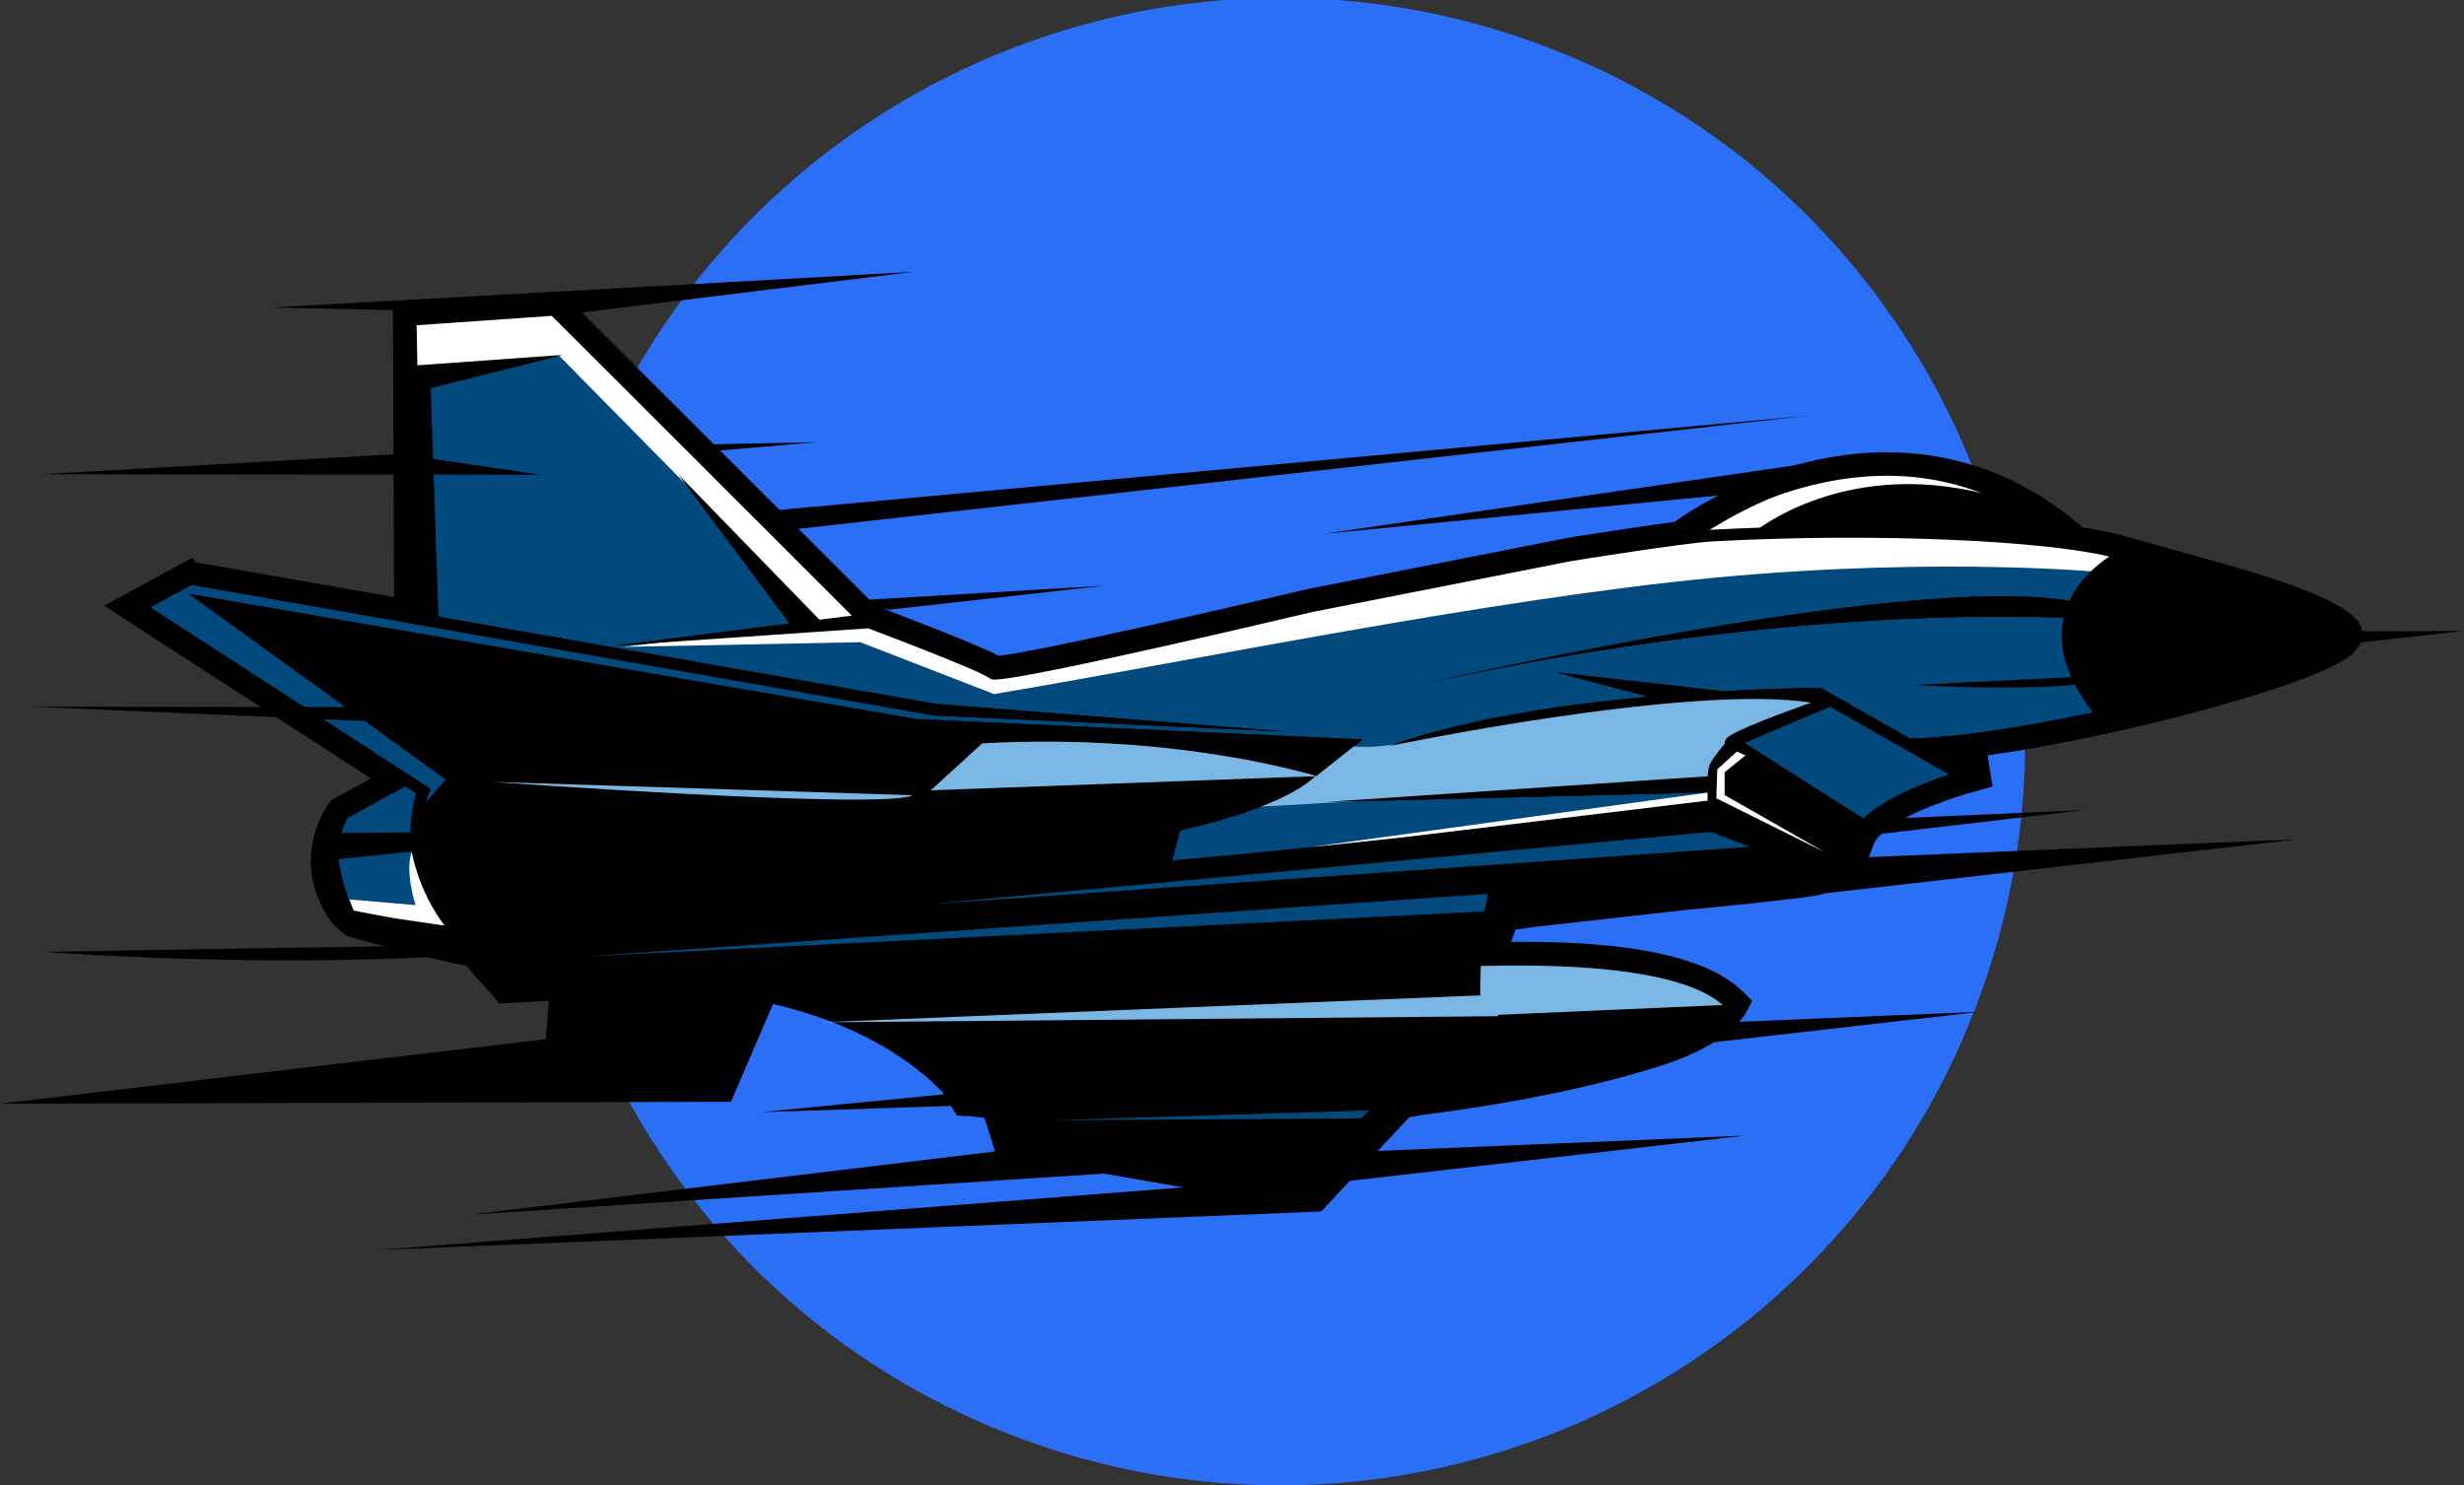<?xml version="1.0" encoding="UTF-8" standalone="no"?>
<svg
   xmlns:dc="http://purl.org/dc/elements/1.1/"
   xmlns:cc="http://creativecommons.org/ns#"
   xmlns:rdf="http://www.w3.org/1999/02/22-rdf-syntax-ns#"
   xmlns:svg="http://www.w3.org/2000/svg"
   xmlns="http://www.w3.org/2000/svg"
   xmlns:sodipodi="http://sodipodi.sourceforge.net/DTD/sodipodi-0.dtd"
   xmlns:inkscape="http://www.inkscape.org/namespaces/inkscape"
   width="242.23"
   height="146.054"
   viewBox="0 0 242.23 146.054"
   fill="none"
   version="1.1"
   id="svg11"
   sodipodi:docname="farmjet.svg"
   inkscape:version="1.0.2-2 (e86c870879, 2021-01-15)">
  <rect x="0" y="0" width="242.23" height="146.054" fill="#333333" stroke="none"/>
  <sodipodi:namedview
     pagecolor="#ffffff"
     bordercolor="#666666"
     borderopacity="1"
     objecttolerance="10"
     gridtolerance="10"
     guidetolerance="10"
     inkscape:pageopacity="0"
     inkscape:pageshadow="2"
     inkscape:window-width="1198"
     inkscape:window-height="1311"
     id="namedview13"
     showgrid="false"
     showguides="true"
     inkscape:guide-bbox="true"
     fit-margin-top="0"
     fit-margin-left="0"
     fit-margin-right="0"
     fit-margin-bottom="0"
     inkscape:zoom="1.9979878"
     inkscape:cx="110.95618"
     inkscape:cy="76.115446"
     inkscape:window-x="3592"
     inkscape:window-y="0"
     inkscape:window-maximized="0"
     inkscape:current-layer="svg11">
    <sodipodi:guide
       position="121.014,139.821"
       orientation="1,0"
       id="guide17" />
    <sodipodi:guide
       position="80.8,71.202"
       orientation="0,-1"
       id="guide19" />
  </sodipodi:namedview>
  <g
     clip-path="url(#clip0)"
     id="g4"
     transform="translate(18.512)">
    <path
       d="M 80.899,141.098 C 118.576,155.683 160.977,136.983 175.603,99.329 190.229,61.676 171.541,19.329 133.864,4.744 96.186,-9.842 53.785,8.859 39.159,46.512 24.534,84.165 43.221,126.513 80.899,141.098 Z"
       fill="#2A6FF6"
       id="path2" />
  </g>
  <defs
     id="defs9">
    <clipPath
       id="clip0">
      <rect
         width="215"
         height="150"
         fill="#ffffff"
         id="rect6"
         x="0"
         y="0" />
    </clipPath>
  </defs>
  <path
     d="m 232.14,62.944 c 0.215,-0.857 -0.01,-1.52 -0.541,-2.09 -1.159,-1.131 -2.924,-2.003 -5.187,-2.893 -4.586,-1.778 -11.199,-3.449 -17.861,-5.328 -1.03,-0.282 -2.329,-0.539 -3.84,-0.761 l -0.218,-0.226 -0.043,-0.04 -0.044,-0.04 c -2.853,-2.399 -5.767,-4.093 -8.672,-5.208 -16.093,-6.158 -30.747,4.727 -30.907,4.806 l -0.202,0.157 c -2.139,0.275 -4.696,0.658 -6.757,0.975 -1.087,0.166 -2.027,0.319 -2.702,0.421 -0.339,0.057 -0.611,0.092 -0.79,0.128 -0.087,0.013 -0.15,0.024 -0.199,0.029 l -0.024,0.002 -25.634,5.053 c -0.115,0.026 -7.686,1.825 -15.427,3.547 -3.86,0.865 -7.733,1.702 -10.67,2.278 -1.464,0.29 -2.702,0.515 -3.547,0.634 -0.297,0.038 -0.545,0.071 -0.73,0.093 -0.567,-0.326 -1.21,-0.575 -2.089,-0.975 -1.774,-0.758 -4.201,-1.711 -6.26,-2.521 -1.664,-0.646 -3.088,-1.186 -3.725,-1.421 l -30.936,-30.902 -16.508,1.154 0.112,28.89 -19.561,-3.426 -0.259,-0.453 -8.673,4.733 26.218,16.982 -3.875,2.116 -0.234,0.332 c -0.215,0.281 -0.659,0.943 -1.113,2.083 -0.817,2.045 -1.355,5.584 1.097,9.261 0.626,0.901 1.617,1.556 1.657,1.606 l 0.174,0.126 0.202,0.055 c 0.035,0.002 8.031,2.256 11.444,2.816 l 0.082,0.091 3.206,3.64 4.851,-0.269 -0.51,6.406 18.419,3.523 4.126,-9.61 c 2.158,0.496 4.094,1.106 5.81,1.771 5.873,2.278 9.271,5.24 10.842,6.884 l 1.418,2.312 0.609,0.036 c 0,0 0.252,0.016 0.727,0.035 l 0.845,0.093 c 0.179,0.022 0.362,0.035 0.541,0.057 l 1.146,3.652 31.968,5.546 8.638,-9.247 c 0.471,-0.064 0.916,-0.15 1.326,-0.238 9.888,-1.23 17.985,-3.084 23.473,-4.845 3.935,-1.271 6.106,-2.779 7.238,-3.879 0.425,-0.4 0.71,-0.771 0.888,-1.019 l 0.306,-0.516 0.104,-0.206 0.386,-0.755 -0.91,-0.894 c -1.147,-1.103 -2.615,-1.954 -4.32,-2.615 -4.661,-1.796 -11.218,-2.34 -18.479,-2.278 l 0.432,-1.206 c 0.559,-0.078 1.303,-0.177 2.196,-0.301 l 14.715,-1.649 c 0.478,-0.05 3.292,-0.31 6.245,-0.622 1.632,-0.178 3.239,-0.354 4.547,-0.516 1.337,-0.175 2.241,-0.295 2.89,-0.513 0.08,-0.086 1.555,-0.255 2.703,-1.396 0.672,-0.644 1.225,-1.523 1.692,-2.728 0.087,-0.225 0.168,-0.463 0.253,-0.713 0.02,-0.051 0.02,-0.051 0.02,-0.051 0.071,-0.184 0.273,-0.493 0.63,-0.836 1.038,-1.043 3.252,-2.147 5.161,-2.887 0.954,-0.37 1.836,-0.675 2.48,-0.883 0.321,-0.099 0.578,-0.187 0.765,-0.244 0.091,-0.023 0.158,-0.044 0.211,-0.059 0,0 0.01,0.004 0.014,-0.006 l 2.383,-0.662 -0.49,-3.069 c 5.168,-0.722 11.146,-1.929 16.74,-3.297 4.51,-1.118 8.719,-2.306 12.086,-3.445 3.379,-1.169 5.824,-2.172 7.139,-3.353 0.248,-0.245 0.538,-0.567 0.716,-1.027 0.025,-0.096 0.053,-0.167 0.069,-0.208 z m -64.153,15.039 0.949,0.368 z"
     fill="#000000"
     id="path2-8" />
  <path
     d="m 202.888,60.754 c -4.453,-0.211 -29.892,-0.992 -64.476,6.842 0,0 48.421,-11.34 65.053,-8.51 1.04,-2.229 2.896,-3.683 3.906,-4.348 -6.019,-1.476 -22.205,-2.394 -39.003,-1.494 -2.781,0.143 -13.896,1.932 -13.896,1.932 l -25.489,5.015 c -0.039,0.009 -26.829,6.376 -30.919,6.623 -0.328,-0.033 -0.405,0.137 -0.916,-0.214 l -0.01,-0.004 c -0.03,-0.012 -0.067,-0.038 -0.114,-0.068 -0.105,-0.064 -0.25,-0.144 -0.44,-0.229 -0.376,-0.181 -0.885,-0.414 -1.48,-0.668 -1.189,-0.508 -2.724,-1.127 -4.242,-1.727 -2.304,-0.905 -4.544,-1.762 -5.498,-2.12 l -25.057,1.717 23.428,-2.971 -29.492,-29.473 -13.282,0.924 0.07,3.94 14.296,-1.025 -14.253,3.579 0.408,21.884 50.52,8.85 34.78,2.747 -34.978,-1.602 -72.959,-12.851 0.004,-0.01 -4.082,2.224 27.56,17.854 -0.184,0.446 c 0,0 -0.127,0.327 -0.283,0.912 l 1.969,-2.291 -25.259,-18.243 71.535,12.311 43.838,1.994 -4.572,3.609 c -2.274,2.138 -7.131,3.909 -13.353,5.351 l -0.781,2.952 c 19.408,-1.663 46.34,-5.097 52.622,-5.904 -0.007,-0.226 0.003,-0.492 0,-0.787 l -37.501,0.934 37.567,-2.529 c 0.037,-0.397 0.082,-0.756 0.149,-0.988 0.157,-0.527 0.936,-1.505 1.539,-2.212 -0.022,-0.126 0.003,-0.281 0.145,-0.496 0.454,-0.717 6.25,-2.817 8.342,-3.545 -11.968,-1.891 -41.497,4.272 -41.497,4.272 7.287,-2.673 17.107,-4.094 25.475,-4.856 l -9.093,-2.398 16.433,1.86 c 5.692,-0.319 9.608,-0.328 9.608,-0.328 l 8.749,4.979 c 4.467,-0.066 11.208,-1.118 18.02,-2.566 -2.919,-3.776 -3.432,-6.877 -2.906,-9.293 z"
     fill="#024a7d"
     id="path4" />
  <path
     d="m 132.731,73.37 c 0,0 2.362,0.27 4.771,-0.277 10.793,-2.442 37.53,-6.586 41.518,-3.9 l -7.933,3.61 -2.298,3.926 -45.955,2.649 z"
     fill="#7bb7e4"
     id="path6" />
  <path
     d="m 202.266,52.452 c -2.409,-1.909 -4.86,-3.283 -7.295,-4.215 -6.077,-2.356 -12.009,-2.025 -16.92,-0.815 -4.889,1.218 -8.735,3.287 -10.661,4.467 l 0.179,0.539 c 0.278,-0.021 0.536,-0.051 0.738,-0.055 13.136,-0.699 25.803,-0.311 33.743,0.606 l 1.01,0.121 z"
     fill="#000000"
     id="path8" />
  <path
     d="m 172.242,52.466 c 0,0 9.443,-8.053 24.55,-3.441 l 0.026,-0.613 c 0,0 -12.053,-6.942 -29.245,4.005 z"
     fill="#ffffff"
     id="path10" />
  <path
     d="m 207.631,56.342 c 0,0 -16.219,-1.683 -38.934,0.448 -22.046,2.074 -51.651,8.219 -70.976,11.454 l -13.154,-5.101 -23.398,0.468 19.747,-2.295 -25.951,-26.337 -14.128,2.5 -0.566,-6.024 14.41,-1.592 30.337,31.175 13.143,5.402 42.259,-9.417 c 0,0 38.165,-8.102 59.156,-3.699 2.726,0.575 7.983,0.381 9.905,1.455 z"
     fill="#ffffff"
     id="path12" />
  <path
     d="m 230.568,63.332 c 0.211,-0.212 0.388,-0.425 0.462,-0.737 0.098,-0.314 -0.028,-0.716 -0.264,-0.925 -2.763,-2.752 -12.586,-5.115 -22.542,-7.919 -1.041,-0.286 -2.429,-0.554 -4.086,-0.797 l -0.495,-0.509 c -17.991,-15.143 -38.096,-0.378 -38.125,-0.366 l -0.425,0.34 c -4.366,0.563 -10.822,1.608 -10.836,1.615 l -25.528,5.024 c -0.039,0.009 -7.663,1.823 -15.403,3.545 -3.86,0.865 -7.747,1.708 -10.699,2.291 -1.474,0.286 -2.726,0.517 -3.6,0.649 -0.447,0.062 -0.792,0.104 -1.022,0.121 -0.073,0.007 -0.132,0.007 -0.177,0.002 -0.438,-0.323 -1.16,-0.614 -2.263,-1.101 -3.347,-1.427 -9.26,-3.661 -10.159,-4.01 l -30.526,-31.201 -15.098,1.548 0.115,29.185 -20.847,-3.654 -0.543,0.036 -0.042,-0.075 -5.959,3.247 26.218,16.982 -5.34,2.923 -0.078,0.111 c -0.048,0.064 -3.551,4.675 0.008,10.037 0.391,0.598 1.373,1.308 1.373,1.308 0,0 8.89,2.496 11.748,2.852 l 0.36,0.433 2.815,3.195 5.609,-0.316 -0.527,6.693 16.481,3.159 4.134,-9.63 c 10.526,2.213 16.102,6.984 18.262,9.29 l 1.167,1.898 c 0,0 0.599,0.033 1.647,0.087 l -0.01,0.055 c 0.428,0.048 0.85,0.082 1.277,0.131 l 1.171,3.708 30.657,5.32 8.495,-9.091 c 0.622,-0.088 1.199,-0.181 1.696,-0.282 9.849,-1.222 17.908,-3.067 23.315,-4.801 3.802,-1.229 5.798,-2.652 6.781,-3.61 0.618,-0.595 0.836,-1.004 0.87,-1.061 l 0.195,-0.383 -0.308,-0.296 c -3.887,-3.763 -13.113,-4.755 -23.642,-4.537 l 1.227,-3.437 c 0.52,-0.069 1.53,-0.218 2.891,-0.395 l 14.719,-1.66 c 0,0 3.083,-0.285 6.279,-0.62 3.253,-0.36 6.425,-0.693 7.163,-0.959 0.415,-0.192 1.393,-0.259 2.299,-1.142 0.604,-0.588 1.172,-1.508 1.649,-2.98 0.142,-0.426 0.466,-0.9 0.939,-1.362 2.563,-2.52 9.151,-4.36 9.155,-4.37 l 1.353,-0.368 -0.51,-3.229 c 5.364,-0.682 11.807,-1.967 17.801,-3.426 8.986,-2.238 16.759,-4.711 18.724,-6.534 z m -52.44,-15.623 c 6.819,-1.68 15.581,-1.643 23.963,4.98 -7.96,-0.924 -20.641,-1.306 -33.792,-0.601 -0.205,0.014 -0.469,0.029 -0.752,0.061 1.912,-1.174 5.733,-3.241 10.581,-4.44 z m -159.284,9.794 72.959,12.851 34.989,1.606 -34.781,-2.747 -48.903,-8.564 -0.77,-22.495 12.989,-3.259 -14.296,1.025 -0.07,-3.94 13.282,-0.924 29.503,29.477 -23.439,2.967 25.057,-1.717 c 0.954,0.358 3.194,1.215 5.499,2.12 1.517,0.6 3.052,1.219 4.241,1.727 0.595,0.254 1.108,0.476 1.48,0.668 0.19,0.085 0.335,0.165 0.44,0.229 0.047,0.03 0.094,0.06 0.114,0.068 0.496,0.357 0.588,0.181 0.916,0.214 4.09,-0.247 30.88,-6.615 30.918,-6.623 l 25.49,-5.015 c -0.01,-0.004 11.115,-1.788 13.886,-1.936 16.802,-0.911 32.988,0.007 39.003,1.494 -1.01,0.666 -2.862,2.11 -3.907,4.348 -16.631,-2.83 -65.052,8.51 -65.052,8.51 34.58,-7.824 60.033,-7.049 64.476,-6.841 -0.536,2.412 -0.013,5.518 2.877,9.306 -6.802,1.452 -13.553,2.5 -18.019,2.566 l -8.749,-4.979 c 0,0 -3.916,0.009 -9.609,0.328 l -16.432,-1.86 9.092,2.398 c -8.353,0.756 -18.188,2.183 -25.475,4.856 0,0 29.53,-6.163 41.497,-4.272 -2.081,0.732 -7.877,2.832 -8.342,3.545 -0.128,0.209 -0.167,0.37 -0.145,0.496 -0.603,0.706 -1.382,1.685 -1.539,2.212 -0.067,0.233 -0.122,0.587 -0.148,0.988 l -37.567,2.529 37.5,-0.934 c 0.003,0.295 -0.006,0.562 0,0.787 -6.281,0.807 -33.214,4.241 -52.621,5.904 l 0.78,-2.952 c 6.222,-1.442 11.08,-3.212 13.354,-5.35 l -37.821,1.397 5.057,-4.619 c 19.386,-1.06 32.833,3.225 32.833,3.225 l 4.571,-3.609 -43.847,-1.998 -71.536,-12.311 25.259,18.243 -1.97,2.291 c 0.146,-0.59 0.283,-0.912 0.283,-0.912 l 0.184,-0.446 -27.57,-17.858 z m 20.979,19.827 1.079,0.701 c -0.213,0.669 -0.556,2.04 -0.552,3.816 l -6.8,0.054 c 0.122,-0.376 0.239,-0.707 0.358,-0.954 0.123,-0.258 0.215,-0.434 0.275,-0.528 z m -5.045,12.191 c -0.801,-1.721 -1.329,-3.57 -1.487,-5.042 l 7.187,-0.749 c 0.301,2.161 1.175,4.697 3.211,7.261 -3.371,-0.426 -6.379,-0.911 -8.911,-1.47 z m 134.581,9.31 -23.89,1.041 0.079,-4.869 c 10.679,-0.301 20.128,0.601 23.811,3.828 z m 13.908,-18.414 c -0.023,0.027 -0.041,0.044 -0.063,0.07 l -11.686,-7.434 8.405,-3.556 11.702,6.665 c -2.096,0.679 -6.191,2.182 -8.358,4.255 z"
     fill="#000000"
     id="path14" />
  <path
     d="m 40.479,83.73 -7.187,0.749 c 0.158,1.472 0.686,3.321 1.487,5.042 2.533,0.559 5.54,1.044 8.922,1.474 -2.037,-2.564 -2.92,-5.104 -3.222,-7.265 z"
     fill="#024a7d"
     id="path16" />
  <path
     d="m 40.904,78.03 -1.079,-0.701 -5.629,3.093 c -0.064,0.105 -0.166,0.277 -0.275,0.528 -0.119,0.248 -0.236,0.579 -0.358,0.954 l 6.8,-0.054 c -0.015,-1.78 0.325,-3.14 0.541,-3.82 z"
     fill="#024a7d"
     id="path18" />
  <path
     d="m 145.474,99.861 23.89,-1.041 c -3.683,-3.226 -13.136,-4.118 -23.797,-3.834 z"
     fill="#7bb7e4"
     id="path20" />
  <path
     d="m 91.501,77.711 37.88,-1.397 c 0,0 -13.448,-4.286 -32.823,-3.222 z"
     fill="#7bb7e4"
     id="path22" />
  <path
     d="m 171.509,73.05 11.686,7.434 c 0.022,-0.027 0.04,-0.044 0.062,-0.07 2.182,-2.08 6.263,-3.576 8.359,-4.256 l -11.702,-6.665 z"
     fill="#024a7d"
     id="path24" />
  <path
     d="m 168.223,81.798 -77.062,7.12 80.851,-5.651 z"
     fill="#024a7d"
     id="path26" />
  <path
     d="m 134.6,109.181 -31.16,0.972 30.387,-0.19 z"
     fill="#024a7d"
     id="path28" />
  <path
     d="m 146.274,87.892 -89.137,6.174 88.783,-4.443 z"
     fill="#024a7d"
     id="path30" />
  <path
     d="m 170.743,73.904 -1.923,1.746 -0.092,2.843 10.618,5.28 -9.801,-5.598 0.001,-2.244 2.053,-1.659 z"
     fill="#ffffff"
     id="path32" />
  <path
     d="m 167.864,77.935 -39.115,5.371 8.76,-0.927 30.355,-3.657 z"
     fill="#ffffff"
     id="path34" />
  <path
     d="m 89.716,78.194 -41.363,-1.316 c 0.01,0.004 38.725,2.785 41.363,1.316 z"
     fill="#7bb7e4"
     id="path36" />
  <path
     d="m 34.353,88.44 6.503,0.559 c 0,0 -1.078,-3.25 -0.381,-5.259 0,0 0.576,3.725 3.212,7.261 0,0 -3.965,-0.562 -5.279,-0.778 -0.915,-0.155 -3.643,-0.695 -3.643,-0.695 z"
     fill="#ffffff"
     id="path38" />
  <path
     d="m 129.899,119.121 -92.795,3.792 80.767,-6.282 z"
     fill="#000000"
     id="path40" />
  <path
     d="m 39.295,44.636 -35.27,1.998 49.127,0.05 z"
     fill="#000000"
     id="path42" />
  <path
     d="m 26.635,30.233 63.073,-3.496 -33.652,4.13 z"
     fill="#000000"
     id="path44" />
  <path
     d="M 68.131,100.468 0,108.524 l 71.871,-0.19 z"
     fill="#000000"
     id="path46" />
  <path
     d="m 184.583,44.573 -54.372,7.904 40.398,-3.922 z"
     fill="#000000"
     id="path48" />
  <path
     d="m 231.252,62.082 10.978,-0.043 -11.663,1.294 0.209,-1.658 z"
     fill="#000000"
     id="path50" />
  <path
     d="m 209.259,66.292 -20.975,1.067 c 0,0 16.245,1.011 20.975,-1.067 z"
     fill="#000000"
     id="path52" />
  <path
     d="m 179.574,87.821 46.301,-5.299 -43.789,1.82 z"
     fill="#000000"
     id="path54" />
  <path
     d="m 148.323,104.786 46.302,-5.299 -43.79,1.82 z"
     fill="#000000"
     id="path56" />
  <path
     d="m 83.594,59.076 24.955,-1.486 -21.183,2.361 z"
     fill="#000000"
     id="path58" />
  <path
     d="m 125.189,116.966 46.302,-5.3 -43.789,1.821 z"
     fill="#000000"
     id="path60" />
  <path
     d="m 102.577,112.651 -56.284,6.775 62.969,-4.077 z"
     fill="#000000"
     id="path62" />
  <path
     d="m 147.797,97.778 -67.153,2.749 66.617,-0.607 z"
     fill="#7bb7e4"
     id="path64" />
  <path
     d="m 97.464,107.143 -22.594,2.213 24.198,-0.804 z"
     fill="#000000"
     id="path66" />
  <path
     d="m 70.176,43.686 10.068,-0.209 -10.333,0.893 z"
     fill="#000000"
     id="path68" />
  <path
     d="m 183.227,82.188 21.624,-2.531 -20.449,0.895 z"
     fill="#000000"
     id="path70" />
  <path
     d="m 37.575,69.526 -34.478,-0.044 48.334,2.092 z"
     fill="#000000"
     id="path72" />
  <path
     d="m 75.872,50.207 101.718,-9.321 -99.898,11.201 z"
     fill="#000000"
     id="path74" />
  <path
     d="m 58.215,92.711 -53.798,0.877 c 0,0 29.624,2.38 53.798,-0.877 z"
     fill="#000000"
     id="path76" />
  <path
     d="m 66.68,46.641 14.246,14.678 -2.846,0.612 z"
     fill="#000000"
     id="path78" />
</svg>
